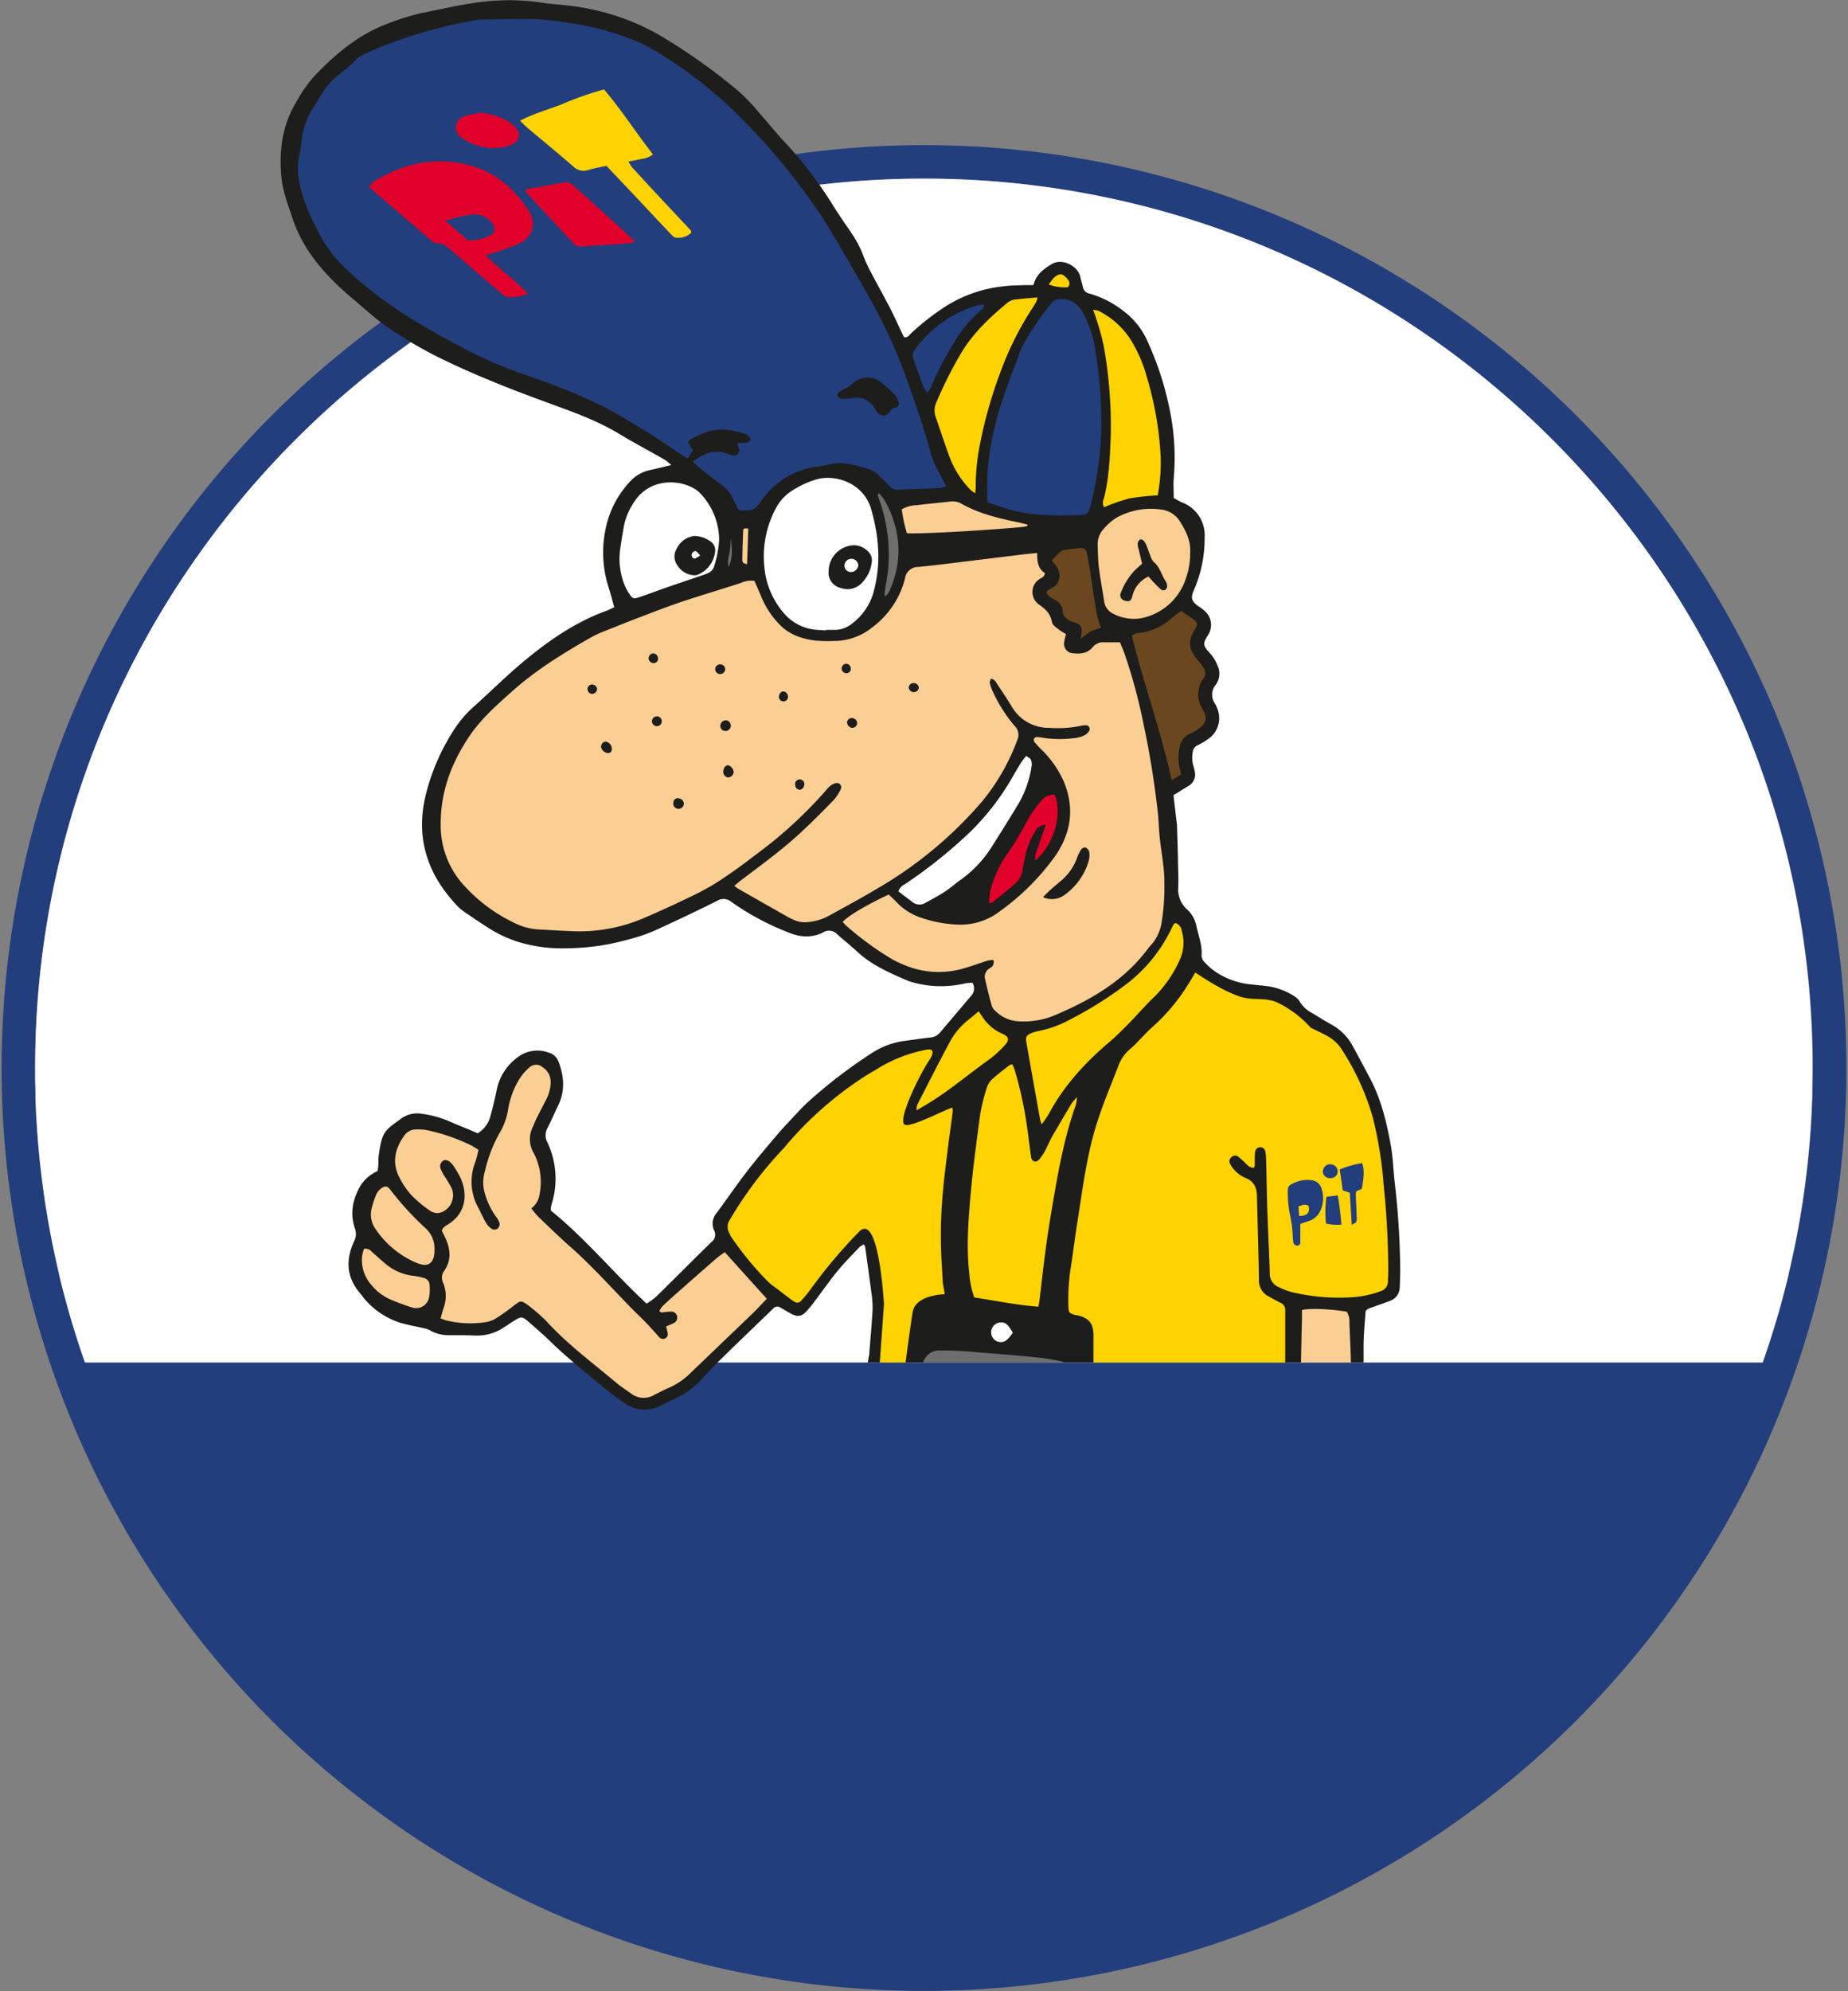 <?xml version="1.0" encoding="UTF-8"?><svg xmlns="http://www.w3.org/2000/svg" width="442" height="476"><rect width="100%" height="100%" fill="#808080" stroke="none"/><path d="M377 99.31a220.59 220.59 0 10-312 312 220.59 220.59 0 10312-312zM221 42.7c117.23 0 212.6 95.37 212.6 212.59a211.64 211.64 0 01-12 70.41H20.4a211.64 211.64 0 01-12-70.41C8.4 138.07 103.77 42.7 221 42.7z" fill="#233e7d"/><path d="M427.79 304.68a.74.74 0 010-.14c.29-1.23.57-2.46.84-3.7.07-.34.15-.69.22-1 .24-1.13.48-2.26.7-3.39.09-.46.18-.92.26-1.37.21-1.08.41-2.17.6-3.25.09-.51.17-1 .25-1.53.18-1.06.36-2.13.52-3.2 0-.19 0-.38.08-.57q.46-3.11.82-6.24c.1-.86.21-1.72.3-2.58s.15-1.53.22-2.3c.09-.92.17-1.83.25-2.75.05-.74.11-1.47.16-2.2.07-1 .13-2 .19-3 0-.69.08-1.37.11-2.05 0-1.11.09-2.23.13-3.34v-1.71c0-1.69.07-3.38.07-5.08C433.6 138.07 338.23 42.7 221 42.7S8.4 138.07 8.4 255.29c0 1.7 0 3.39.07 5.08v1.71c0 1.11.08 2.23.13 3.34 0 .68.07 1.36.11 2.05.06 1 .12 2 .19 3 .05.73.11 1.46.16 2.2.08.92.16 1.83.25 2.75.07.77.14 1.54.22 2.3s.2 1.72.3 2.58q.36 3.14.82 6.24c0 .19.05.38.08.57.16 1.07.34 2.14.52 3.21.08.5.16 1 .25 1.51.19 1.09.39 2.18.6 3.26.09.45.17.91.26 1.37.22 1.13.46 2.26.7 3.39.07.35.15.69.22 1 .27 1.24.55 2.47.84 3.7a.83.83 0 010 .15 211.59 211.59 0 006.19 21H421.6a211.78 211.78 0 006.19-21.02z" fill="#fff"/><path d="M113.58 319.26a11.37 11.37 0 006.28-1.54c1-.59 2-1.3 3-1.93 1.83-1.15 2-1.17 3.68.29s3.62 3.15 5.34 4.83c4.26 4.13 8.94 7.77 13.5 11.55 1.2 1 2.48 1.87 3.74 2.77a8.31 8.31 0 008.81.84c1.22-.56 2.38-1.23 3.61-1.76a19.43 19.43 0 006.54-4.93c1.76-1.92 3.62-3.76 5.48-5.58 3.38-3.31 6.8-6.57 10.2-9.86l1.22-1.18a1.3 1.3 0 011.73-.16c.84.51 1.68 1 2.56 1.48 1.54.77 2.44.64 3.61-.6a27.84 27.84 0 002-2.45c1.84-2.42 3.56-4.92 5.49-7.26 1.65-2 3.51-3.86 5.3-5.75a4 4 0 011-.54 4.08 4.08 0 01.28.74c.5 3.63 1 7.26 1.48 10.89a22.36 22.36 0 01.27 4c-.19 3.45-.51 6.89-.78 10.33 0 .21 0 .43-.07.63s-.15.79-.29 1.63h118.57v-3.87c0-2.81.32-5.62.48-8.36.49-.73 1.23-.81 1.87-1.06 1.32-.49 2.67-.92 4-1.45a3.48 3.48 0 002.31-3.25c.06-1.48.12-3 .11-4.44a191.8 191.8 0 00-1.3-20.47c-.35-3-.42-6.07-.95-9-1-5.56-2.31-11-5-16.09-1.32-2.49-2.66-5-4-7.45a12.8 12.8 0 00-5.24-5.37c-1.62-.87-3.15-1.88-4.73-2.81a7.3 7.3 0 01-2.76-2.56 3.78 3.78 0 00-1.12-1.23 16.19 16.19 0 00-6.87-2.58l-4-.42a18.18 18.18 0 01-9.11-3.65 16.91 16.91 0 01-1.68-1.6 2.31 2.31 0 01-.74-1.9c.13-2.43-.84-4.68-1.28-7a7.59 7.59 0 00-2.39-3.92 6.38 6.38 0 01-1.92-5.16c.1-2.25-.06-4.51-.07-6.77 0-.82-.23-8-.23-8-.28-2.37-.55-4.75-.84-7.23.59-.34 1.14-.64 1.67-1s1.32-.8 2-1.23a3.12 3.12 0 001.4-3.48 7.38 7.38 0 00-.31-1.23 7.29 7.29 0 01-.15-3.35 1.92 1.92 0 011.17-1.61 15.6 15.6 0 002.36-1.4 6 6 0 002.72-6 7.06 7.06 0 00-.93-2.55 3.66 3.66 0 01.19-4.52 4.51 4.51 0 00.4-4.61 9 9 0 00-1.87-3c-1.65-1.82-1.65-2.22-.41-4.24a4.4 4.4 0 00-.75-5.76 12.26 12.26 0 00-1.51-1.15c-1.69-1.19-1.93-2-1.08-3.89a31 31 0 002.55-12.56 8.36 8.36 0 00-5.34-8.35c-.76-.33-1.47-.77-2.05-1.08 0-1.72-.12-3.2 0-4.67a56.54 56.54 0 00-1-16.62 74.1 74.1 0 00-5.22-16.06 18.22 18.22 0 00-6-7.5 23.52 23.52 0 00-7.87-4 2 2 0 01-1.66-1.68c-.18-.83-.45-1.64-.63-2.46-.54-2.36-4.18-4.49-6.83-2.91-2 1.2-3.73 2.53-4.35 5h-2.22c-1.61.08-3.25.07-4.85.28A32.29 32.29 0 00226.54 73a59 59 0 00-8.69 6.73c-.42.41-.75 1.07-1.63.86-.16-.32-.35-.69-.53-1.07-.91-1.91-1.76-3.84-2.73-5.72-1.49-2.88-3.08-5.71-4.59-8.58a35.07 35.07 0 01-1.85-4 25.23 25.23 0 00-2.82-5.43c-1.54-2.28-3.14-4.52-4.57-6.87a97.4 97.4 0 00-11.86-15.4c-2-2.17-3.85-4.5-5.83-6.71a44.33 44.33 0 00-5-5.18A141.11 141.11 0 00157.05 8a57.06 57.06 0 00-20.62-6.61c-2.37-.31-4.77-.41-7.13-.79a50.92 50.92 0 00-9.71-.49c-6.38.21-12.54 1.81-18.75 3a58.38 58.38 0 00-8.07 2.52C85.68 8.26 80.11 13 75 18.39a34.23 34.23 0 00-4.29 6.27c-3.27 5.49-4 11.52-3.4 17.75.36 3.46 1.63 6.71 2.73 10 2.18 6.46 6.27 11.62 11.16 16.2 1.29 1.21 2.62 2.37 4 3.5 2.32 2 4.56 4 7 5.76a99.93 99.93 0 0014.62 8.49c7.33 3.5 14.87 6.48 22.48 9.29 6.41 2.37 12.92 4.51 18.82 8.08 3.62 2.19 7.37 4.16 11 6.25a11.46 11.46 0 011.42 1.2c-1.92.45-3.49.83-5.07 1.19a9 9 0 00-4.86 2.83 23.09 23.09 0 00-5.7 10.95 27.31 27.31 0 00.57 14c.53 1.59.93 3.22 1.43 5-.66.31-1.2.61-1.78.82-7.48 2.71-13.91 7.16-19.94 12.19-4.17 3.48-8 7.3-12.07 10.94a27.17 27.17 0 00-4.85 5.84 51 51 0 00-6.4 14.91c-2.58 10.39.32 19.2 7.58 26.78a10.52 10.52 0 001.62 1.36c1.93 1.31 3.85 2.62 5.81 3.87a30.05 30.05 0 006.88 3.24 35.49 35.49 0 0011.48 1.59 59.09 59.09 0 008.41-.65 64.4 64.4 0 007.84-1.79 36.37 36.37 0 005.55-2c4.87-2.23 9.72-4.52 14.51-6.92a2.88 2.88 0 013.45.33 63.74 63.74 0 0013.4 7.18c2.9 1.22 5.72 1.46 8.56 0a2.65 2.65 0 013.28.5c1.58 1.41 3.25 2.72 4.8 4.16 3.53 3.29 7.89 5.13 12.21 7a7.07 7.07 0 001 .31 25.17 25.17 0 0012.55.28 10.78 10.78 0 011.78-.15 2.55 2.55 0 01-.31 3.11c-2.46 2.92-4.93 5.81-7.39 8.73a3.38 3.38 0 01-2.28 1.22c-2.17.23-4.33.58-6.5.86a19.12 19.12 0 00-8 3.15 118.24 118.24 0 00-14.6 11.2c-1.41 1.27-2.7 2.68-4 4.07s-2.52 2.68-3.7 4.08c-2.41 2.85-4.85 5.69-7.13 8.65-2.49 3.24-4.81 6.62-7.23 9.91a3.85 3.85 0 00-.67 4.15 2.18 2.18 0 01-.58 2.81c-4.45 4.33-8.82 8.74-13.25 13.09a20.71 20.71 0 01-2.28 1.66c-7.93-7.35-14.7-15.64-22.85-22.19a3.23 3.23 0 01-.06-.69c.06-.35.13-.7.22-1a20.26 20.26 0 00-1.09-14.75 3.63 3.63 0 01.11-3.43c.91-1.83 1.75-3.7 2.62-5.55 1.59-3.43 1.28-6.86-.05-10.27a3.39 3.39 0 00-2.24-2.09 7.75 7.75 0 00-7.26.9 12.79 12.79 0 00-5.29 8.12c-.41 2-.88 4-1.44 6a6.76 6.76 0 01-3.07 4.23c-2.29-1-4.58-1.88-6.83-2.87a25 25 0 00-6.51-1.79 6.53 6.53 0 00-5 1.17c-3.9 2.87-4.53 2.93-5.33 8.76-.1.69-.06 1.41-.1 2.11 0 .55-.1 1.1-.15 1.62a9.55 9.55 0 00-4.06 3.43c-1.92 3.26-2.64 6.68-1.39 10.34a3.73 3.73 0 01-.18 3c-2 4.29-1.93 8.46 1.25 12.27.54.65 1 1.34 1.62 2a18.56 18.56 0 008.07 5.23c2 .61 4.12.94 6.17 1.43a4.54 4.54 0 011.16.49 9 9 0 004.26 1.08c2.11 0 4.23-.02 6.34.08z" fill="#1d1d1b"/><path d="M176.78 122.06c3.26.21 3.78 0 5.38-2.36a19 19 0 0110.84-7.61c1.76-.48 3.62-.6 5.39-1 3.34-.84 6.42.3 9.51 1.18a7.54 7.54 0 012.42 1.66 31.69 31.69 0 012.4 2.38 2.44 2.44 0 002.06.85c3.31-.15 6.62-.25 9.93-.4a8.65 8.65 0 001.51-.39c-.58-1.18-1-2.23-1.59-3.17a21 21 0 01-2.32-5.65c-.72-2.65-1.53-5.28-2.39-7.89q-1.66-5-3.49-10c-.88-2.38-1.79-4.75-2.82-7.07-3.61-8.06-8.13-15.64-12.58-23.25-2.1-3.59-4.21-7.2-6.64-10.56a154.75 154.75 0 00-18.33-21.6 103.44 103.44 0 00-20.87-15.79 32.55 32.55 0 00-4.4-2 66.28 66.28 0 00-14.89-3.93 72.7 72.7 0 00-7.77-.87c-4.44-.11-8.88 0-13.33.12a9.22 9.22 0 00-1.47.18 115.73 115.73 0 00-23.9 7c-1 .4-1.92.9-2.86 1.38a4.47 4.47 0 00-1.41.92c-1.57 1.85-3.62 3.13-5.39 4.73a16 16 0 00-2.31 2.74c-.89 1.27-1.66 2.62-2.48 3.94a18.82 18.82 0 00-2.84 8.12 23.66 23.66 0 01-.48 3.13c-1 4.57.25 8.8 1.85 13 .71 1.84 1.67 3.58 2.52 5.37a32 32 0 007.36 9.71c8.5 7.94 18.45 13.65 28.67 19A102.87 102.87 0 00126.89 90c3.07 1 6.1 2.21 9.11 3.41 2.22.89 4.39 1.91 6.57 2.9a29.91 29.91 0 012.84 1.4 203.31 203.31 0 0117.6 11 14.7 14.7 0 001.51.82l1.26-2c-.25-.3-.4-.45-.52-.62-.89-1.22-.83-1.6.48-2.24a31.54 31.54 0 013.09-1.37c3-1.12 6-.66 8.91.24a2.25 2.25 0 011.81 1.56c-.84 1.12-2.12.56-3.23.87a9.6 9.6 0 01.42 1.2 1.24 1.24 0 01-1.54 1.62 10.29 10.29 0 01-1.61-.49c-3-.94-5.43.24-7.94 2 .82.72 1.47 1.35 2.18 1.91 1.6 1.27 3.22 2.53 4.86 3.75a7.67 7.67 0 012.53 3.06c.46 1 1 2 1.56 3z" fill="#1d1d1b"/><path d="M254.93 151.66c-.14.64-.3 1.17-.38 1.72a2.25 2.25 0 002.15 2.78c1.76.21 3.46 0 4.64-1.45a3.29 3.29 0 013-1.16h3.54c.31.77.67 1.6 1 2.45a131.73 131.73 0 014.72 17.55c1.45 6.77 2.52 13.59 3.3 20.46.23 2 .26 3.94.45 5.91.37 3.78 1.2 7.52 1.14 11.35a51.94 51.94 0 01-.63 9.07 10.59 10.59 0 01-2.78 5.82 4.72 4.72 0 00-.41.48c-5.73 7.78-13.75 12.39-22.41 16.07a19.23 19.23 0 01-8.49 1.44 8.44 8.44 0 01-5.68-2.47 2.85 2.85 0 01-.86-1.17c-.58-2.1-1.12-4.22-1.59-6.34a2.33 2.33 0 011.12-2.73 1.59 1.59 0 00.84-1.94 5.81 5.81 0 00-1.31.12c-2.21.68-4.39 1.53-6.63 2.1a21.16 21.16 0 01-13.28-1 24.13 24.13 0 01-3.24-1.56 73.82 73.82 0 01-10.74-7.87 10.54 10.54 0 01-.84-.92c1.23-1.4 5.49-3.94 11-6.54.54.52 1.17 1.06 1.73 1.67a14.22 14.22 0 006.38 4 30.38 30.38 0 008.93 1.54 15.38 15.38 0 009.46-3.14 57.25 57.25 0 0013.41-13.4c3.81-5.62 4.58-11.57 1.88-17.86a24.51 24.51 0 00-5.36-7.55 19.4 19.4 0 01-1.56-1.71.71.71 0 01.59-1.18 6.75 6.75 0 011.26.14 26.48 26.48 0 007.8.08 7.16 7.16 0 002.23-.6 3.07 3.07 0 001.21-1.11.9.9 0 00-.81-1.34 5.22 5.22 0 00-1.25.15 27.58 27.58 0 01-7.58.47 10.19 10.19 0 01-8.93-5.15c-1.09-1.81-2.28-3.56-3.45-5.33-.34-.51-.61-1.14-1.52-1.26-.09.35-.33.75-.24 1.06a11.66 11.66 0 00.89 2.37 35.14 35.14 0 005 7.8 3 3 0 01.68 3.44 50.65 50.65 0 01-8.5 14.77 97.47 97.47 0 01-25.14 20.81c-3.58 2.13-7.24 4.12-10.89 6.12a13.09 13.09 0 01-6 1.84 6.2 6.2 0 01-2.88-.55c-.38-.18-.78-.33-1.15-.53q-6.07-3.44-12.13-6.9a11.33 11.33 0 01-1-.73c.62-.5 1.14-.95 1.69-1.37 4.83-3.67 9.76-7.22 14.21-11.36 2.69-2.49 5.28-5.09 7.83-7.72a10.57 10.57 0 001.72-2.63 1 1 0 00-1.07-1.47 3.48 3.48 0 00-1.33.6 5.12 5.12 0 00-1 1 103.42 103.42 0 01-16.49 15.2c-2.41 1.85-4.84 3.67-7.35 5.37a56.83 56.83 0 01-6.51 3.93c-4.36 2.16-8.78 4.22-13.25 6.13a39.09 39.09 0 01-16.92 3.18c-2.81-.1-5.63-.29-8.45-.43a14.83 14.83 0 01-5.86-1.65 38.54 38.54 0 01-12.37-9.44 21.13 21.13 0 01-5.06-14.23c0-7.79 2.63-14.63 6.94-21 2.89-4.24 6.75-7.57 10.53-10.94 5.67-5 12.14-8.95 18.71-12.68a27.6 27.6 0 013.47-1.55c2.68-1.08 5.37-2.15 8.07-3.18 3.23-1.23 6.44-2.49 9.72-3.59 4.74-1.59 9.53-3 14.3-4.55a6 6 0 013.29-.52c.54 1.25 1.15 2.58 1.7 3.94a20.79 20.79 0 004.15 6.33c2.33 2.53 5.37 3.56 8.63 4a32.84 32.84 0 004.44.11 14.64 14.64 0 009.37-3.34 20.9 20.9 0 007.72-11.59 3.17 3.17 0 013.27-2.78c5.26-.53 10.51-1.23 15.76-1.86l8.82-1.08c1.18-.14 2.37-.25 3.76-.39 0 2 .19 3.75 1.85 4.8-.07.93-.78 1.13-1.28 1.44a3.64 3.64 0 00-.45 5.82 1.06 1.06 0 00.15.15c1.6 1.07 2.93 2.25 3.29 4.35.12.68 1 1.25 1.69 1.79a11.51 11.51 0 001.62 1zm-5.41 62.83a5.1 5.1 0 005.19-.63 15.26 15.26 0 005.67-8 5.31 5.31 0 00.13-2.28 1.57 1.57 0 00-.95-1 1.24 1.24 0 00-1 .51 11.16 11.16 0 00-1 2.09 12.66 12.66 0 01-3.37 5c-.9.8-1.84 1.55-2.74 2.34-.56.5-1.09 1.05-1.89 1.83zm-75.36-31.57c-.53 0-1.07.55-1.16 1.29a1.43 1.43 0 001 1.63 1.42 1.42 0 001.48-1.2 1.91 1.91 0 00-1.32-1.72zm.64-9.43a1.29 1.29 0 00-1.13-1.3 1.34 1.34 0 00-1.38 1.28 1.22 1.22 0 001.12 1.28 1.31 1.31 0 001.39-1.26zM145.56 180c.49 0 .81-.43.77-1a1.77 1.77 0 00-1.5-1.73 1.27 1.27 0 00-1.07 1.32 1.86 1.86 0 001.8 1.44zm27.9-20a1.21 1.21 0 00-1.21-1.19 1.16 1.16 0 10-.05 2.32 1.21 1.21 0 001.26-1.13zm-11.27 30.8a1.1 1.1 0 00-1.15 1 1.28 1.28 0 102.53.3 1.36 1.36 0 00-1.38-1.26zm41.57-19.17a1.19 1.19 0 00-1.16 1 1.38 1.38 0 001.27 1.37 1.22 1.22 0 001.15-1.21 1.29 1.29 0 00-1.26-1.14zm16-7.22a1.21 1.21 0 00-1.27-1.12 1.15 1.15 0 00-1.14 1 1.21 1.21 0 002.41.11zm-62.39-7.09a1.18 1.18 0 00-1.23-1.13 1.2 1.2 0 00-1 1.32 1.23 1.23 0 001.35 1 1.09 1.09 0 00.92-1.19zm28.93 9.22a1.11 1.11 0 001 1.13 1.1 1.1 0 001.16-1.21 1.21 1.21 0 00-1-1.16c-.58-.09-1.14.53-1.14 1.24zm-43.5-1.76a1.16 1.16 0 00-1-1.13 1.1 1.1 0 00-1.28 1.06 1.19 1.19 0 001 1.16 1.21 1.21 0 001.28-1.09zm15.47 7.57a1.14 1.14 0 00-1.23-1.11 1.17 1.17 0 10.14 2.34 1.13 1.13 0 001.09-1.23zm34.12 15.09a1.11 1.11 0 10-2.2.19 1.17 1.17 0 001.18 1.17 1.37 1.37 0 001-1.36zm10.1-26.52a1 1 0 001-1.08 1.15 1.15 0 00-1.19-1.18 1.19 1.19 0 00-1 1.12 1.13 1.13 0 001.21 1.14zM105.42 315c.24-.83.39-1.51.62-2.15a8.38 8.38 0 00-.05-6.21 2.69 2.69 0 01.21-2.78c2-2.86 1.46-5.72 0-8.58-.19-.37-.37-.75-.54-1.09.31-.89 1.07-1.21 1.69-1.62 4.54-3 4.3-7.66 2.8-11a25.84 25.84 0 00-1.72-2.91 3.8 3.8 0 00-.54-.66c-.67-.65-1.35-.84-1.88-.54a1.61 1.61 0 00-.6 2 13.84 13.84 0 001 1.86 27.84 27.84 0 011.62 2.72 4.4 4.4 0 01-1.88 5.49 3 3 0 01-3.4-.18 30.56 30.56 0 01-4.36-3.65 19.38 19.38 0 01-2.84-4.18c-1.9-3.59-1.07-7 1.18-10.11a3.32 3.32 0 012.69-1.41 11.83 11.83 0 012.73.17 45.31 45.31 0 0110.57 3.65c.56.28 1.07.65 1.73 1.06-.28 1.08-.47 2.11-.83 3.08a12.78 12.78 0 00.82 10.83c.62 1.2 1.16 2.43 1.84 3.58a4.44 4.44 0 001.43 1.46 1.41 1.41 0 001.33-.14 1.49 1.49 0 00.44-1.28 4.9 4.9 0 00-.9-1.64 17.73 17.73 0 01-2.83-6.33 9.16 9.16 0 01.21-4.39 34.4 34.4 0 013.55-9.25 15.41 15.41 0 002-5.52 20.32 20.32 0 012.81-7.49 12.38 12.38 0 012.35-2.67 2.37 2.37 0 013.12 0 4.17 4.17 0 011.92 3.57 9.21 9.21 0 01-1.13 4.26c-.73 1.45-1.5 2.87-2.22 4.33-.34.69-.61 1.42-.93 2.13a6.51 6.51 0 00.25 6.27 15 15 0 011.32 10.06 4.84 4.84 0 01-1.92 3.11 21.43 21.43 0 001.66 2c2.49 2.39 5 4.82 7.56 7.1 5.1 4.48 9.62 9.53 14.34 14.38 1.38 1.42 2.82 2.78 4.2 4.19.93 1 1.81 2 2.71 3a1.22 1.22 0 001.49.45 1.15 1.15 0 00.63-1.42c-.1-.47-.23-.93-.36-1.46.68-.3 1.27-.51 1.81-.8a1.44 1.44 0 00-.82-2.74c-.7 0-1.4.14-2.09.18-.12 0-.23-.13-.51-.3a5.48 5.48 0 01.71-1.14c1.33-1.26 2.7-2.49 4.07-3.7q4.36-3.85 8.75-7.68c.63-.55 1.33-1 2.11-1.59l10.06 11.15c-1.18 1.22-2.26 2.42-3.42 3.53-5 4.81-10 9.58-15 14.38a16.81 16.81 0 01-5.06 3.4c-1.17.5-2.3 1.09-3.43 1.66a4.9 4.9 0 01-5.57-.34c-1.07-.79-2.23-1.48-3.26-2.34-5.83-4.9-12-9.44-17.13-15.1a42.63 42.63 0 00-4-3.47 8 8 0 00-.68-.51c-1.24-.78-1.44-.72-2.6.17-1.45 1.12-2.92 2.22-4.47 3.2a6.49 6.49 0 01-2.54 1 24.39 24.39 0 01-9.66-.44 11.57 11.57 0 01-1.27-.5z" fill="#fbce94"/><path d="M236.18 120.07a58.21 58.21 0 011.6-17.3c.33-1.36.58-2.76 1-4.1.63-2.08 1.33-4.15 2.07-6.2.95-2.65 2-5.28 2.94-7.91a10.25 10.25 0 01.61-1.56 72 72 0 017.06-10.51 2.69 2.69 0 012.38-1 5.61 5.61 0 015 3 26.74 26.74 0 013.22 9.77 102.34 102.34 0 011.31 19.15 80.49 80.49 0 01-2.57 17.53c-.52 1.92-.76 2.15-2.76 2.2-5.57.12-11.14.24-16.57-1.35-1.74-.51-3.46-1.12-5.28-1.71z" fill="#233e7d"/><path d="M276.93 118.42a58.06 58.06 0 00-6.8.72 49.13 49.13 0 00-6.08 2.11 2.42 2.42 0 010-2.15c1.24-5 1.43-10 1.62-15.09A108.75 108.75 0 00264 82.77a57.45 57.45 0 00-1.85-6.7c-.17-.6-.4-1.17-.7-2a5.5 5.5 0 011.31.24 19.56 19.56 0 018.28 7.91 33.7 33.7 0 013.28 8 79.66 79.66 0 013.28 18.89 42.33 42.33 0 01-.71 9.32zM248.13 71.09a5.62 5.62 0 01-.23.93 13.68 13.68 0 01-.74 1.28 74.68 74.68 0 00-7.93 15.8 106.7 106.7 0 00-4.71 16.41 53.87 53.87 0 00-1.16 10.9c0 .41-.05.82-.1 1.5a7.94 7.94 0 01-1.1-.77 22.71 22.71 0 01-5-7.78c-1.2-3.24-2.26-6.52-3.39-9.78a4.57 4.57 0 01.23-3.48 97.78 97.78 0 016-11.89c2.83-4.65 6.71-8.31 10.84-11.74a3.69 3.69 0 011.68-.83c1.8-.25 3.62-.36 5.68-.55z" fill="#ffd300"/><path d="M284.66 132.05a17.79 17.79 0 01-1 6.17 14.17 14.17 0 01-10.66 9.56 10.7 10.7 0 01-6.77-1.08 3.89 3.89 0 01-2.17-3.18c-.41-2.64-.91-5.28-1.24-7.93-.21-1.74-.22-3.51-.28-5.27a5.31 5.31 0 011.43-3.88 13.4 13.4 0 013.16-2.74 17.12 17.12 0 0110.64-1.89 6.12 6.12 0 014.47 2.88c1.45 2.29 2.6 4.69 2.42 7.36zm-11.56 2.74c-.56.51-1 .93-1.49 1.36a15.42 15.42 0 00-3.49 5.46 1.35 1.35 0 001 2c1 .31 1.44 0 1.72-1.15a6.85 6.85 0 013.85-4.64c.54.6 1 1.16 1.57 1.71a12.82 12.82 0 001.5 1.45 1 1 0 001 0 1.11 1.11 0 00.38-.88 2.28 2.28 0 00-.36-1.19c-1-1.47-1.35-3.39-2.86-4.6a3.69 3.69 0 01-.78-1.47c-.3-.71-.53-1.45-.82-2.16a5.17 5.17 0 00-.56-1.13c-.28-.42-.71-.82-1.21-.49a1.51 1.51 0 00-.45 1.06 4.17 4.17 0 00.26 1.22c.25 1.1.51 2.19.81 3.46z" fill="#fbce94"/><path d="M282.5 146.07c1.13.74 2 1.28 2.88 1.92 1.1.83 1.15 1.27.43 2.47-.07.12-.16.23-.23.35-1.38 2.38-1.25 4.22.46 6.44.56.72 1.17 1.41 1.67 2.17a2.33 2.33 0 01.05 2.92 5.36 5.36 0 00-1.13 3.13 5.67 5.67 0 00.79 3.64 6.35 6.35 0 01.56 1.14 2.55 2.55 0 01-.65 3.42 9 9 0 01-2.46 1.59 4.45 4.45 0 00-2.78 3.68 10.73 10.73 0 00.2 5.22 7.55 7.55 0 01.19 1l-2.25 1.32c-2.6-11.86-6.68-23-9.52-34.52a3.17 3.17 0 012.08-.69 14 14 0 007.82-3.85 11.78 11.78 0 011.89-1.32z" fill="#6a471f"/><path d="M245.46 180.73c.46.33.94.5 1.07.81a2.89 2.89 0 01.21 1.61 25.56 25.56 0 01-3 8.75q-3.24 5.34-6.58 10.6a28.16 28.16 0 01-7.54 7.92c-1.2.86-2.31 1.86-3.55 2.67-1.53 1-3.14 1.86-4.74 2.75a2.73 2.73 0 01-3.17-.26l-3.28-2.5a2.78 2.78 0 011.47-1.66 114.76 114.76 0 0013-10.07 60 60 0 0012.51-15.06c.77-1.34 1.55-2.69 2.37-4a18 18 0 011.19-1.56z" fill="#fff"/><path d="M103.92 298.56v.57c-.08 2.68-1.39 4.06-4.42 2.7a22.26 22.26 0 01-9.76-8.15 6 6 0 01-.79-5.05 23.45 23.45 0 011-3 4 4 0 011.13-1.48c1-.78 1.62-.65 2.3.3a74.19 74.19 0 008.23 9 6.5 6.5 0 012.31 5.07z" fill="#fbce94"/><path d="M250.3 141.43a8.88 8.88 0 011.45-1c1.71-.77 2.19-3.24 1-4.93-.4-.55-.84-1.08-1.19-1.52.7-.73 1.28-1.39 1.92-2a1.71 1.71 0 01.88-.46c1.32-.21 2.65-.4 4-.51a1.3 1.3 0 011.55 1.12 29.43 29.43 0 01.6 3.11c.62 3.89 1.18 7.79 1.84 11.67a23.3 23.3 0 001 3.17 16.9 16.9 0 00-2.53.9 18.72 18.72 0 00-2.3 1.7c.06-.6.14-1.1.17-1.61a1.74 1.74 0 00-1.3-2.12c-.32-.14-.67-.22-1-.35-1.23-.49-2.2-1.14-2.24-2.7a3.16 3.16 0 00-2-2.57c-.72-.41-1.54-.74-1.86-1.86z" fill="#6a471f"/><path d="M245.71 125.71a6 6 0 01-.93.24c-9 .87-26.16 1.8-27.87 1.5a35.28 35.28 0 01-1.23-5.69 7.53 7.53 0 013.69-1c2.58-.34 5.18-.57 7.77-.85a4.23 4.23 0 012.66.41c4.28 2.46 9 3.57 13.77 4.55.73.15 1.44.35 2.16.52v.36z" fill="#fbce94"/><path d="M252.31 190c1.84 4.77-.28 11.92-4.7 15.75-.25-1.64.64-2.88 1-4.22s1-2.74 1.52-4.32a2.64 2.64 0 00-2.51 1.51 18.63 18.63 0 00-2.38 5.84l-.75 3.72a5.19 5.19 0 01-1.62 2.91c-1.81 1.56-3.69 3.05-5.55 4.55-.14.12-.39.11-.7.18a10.68 10.68 0 01.64-4.35 26.49 26.49 0 013.84-7.73 68 68 0 004.55-7.61 28.47 28.47 0 013.27-4.65 3.73 3.73 0 013.4-1.58z" fill="#e10029"/><path d="M235.36 72.73c.07.92-.54 1.26-1 1.66a30.8 30.8 0 00-6.69 8.38 59.37 59.37 0 00-4.89 9.6 8.86 8.86 0 01-1 1.54 11.42 11.42 0 01-1-1.62c-.79-2.11-1.51-4.24-2.28-6.35a2.48 2.48 0 01.45-2.56A28.23 28.23 0 01233.73 73a9.42 9.42 0 011.63-.22z" fill="#233e7d"/><path d="M87.06 298.54a1.87 1.87 0 011.87.71c1 .83 1.89 1.7 2.87 2.51A12.54 12.54 0 0099 305a13.13 13.13 0 012.27.48 1.81 1.81 0 011.49 1.81 11 11 0 01-.15 2.93 3.15 3.15 0 01-4.09 2.32 52 52 0 01-5.35-2 12.23 12.23 0 01-4.45-3.5 8.88 8.88 0 01-2.09-6.88 11 11 0 01.43-1.65z" fill="#fbce94"/><path d="M210.25 117.94a11.42 11.42 0 011.29 1.58c3.91 7 4.5 14.27 1.23 21.71a3.25 3.25 0 01-1.15 1.35 7.81 7.81 0 010-1.28c.23-1.53.56-3.05.75-4.59a39.16 39.16 0 00-2.08-17.27c-.14-.4-.26-.8-.38-1.19l.33-.31z" fill="#6f6e6e"/><path d="M250.89 68c1.06-1.85 2.39-2.77 3.3-2.3a4.66 4.66 0 011.35 1.3 1.26 1.26 0 01-.15 1.67 10.91 10.91 0 01-4.5-.64z" fill="#ffd300"/><path d="M178.68 134.9c-.57-.22-.83-.23-.91-.36a1.48 1.48 0 01-.23-.78c.05-2.24.11-4.48.21-6.72 0-.76.13-.79 1.22-.67-.09 2.77-.18 5.52-.29 8.53z" fill="#fbce94"/><path d="M174.86 128.7c.07 1.94.63 4.2-.6 6.81-.41-1.62.15-2.67.29-3.76s.22-2.21.31-3.05z" fill="#6f6e6e"/><path d="M176.78 122.06c-.54-1-1.1-2-1.56-3a7.67 7.67 0 00-2.53-3.06c-1.64-1.22-3.26-2.48-4.86-3.75-.71-.56-1.36-1.19-2.18-1.91 2.51-1.8 4.94-3 7.94-2a10.29 10.29 0 001.61.49 1.24 1.24 0 001.54-1.62 9.6 9.6 0 00-.42-1.2c1.11-.31 2.39.25 3.23-.87a2.25 2.25 0 00-1.81-1.56c-2.94-.9-5.92-1.36-8.91-.24a31.54 31.54 0 00-3.09 1.37c-1.31.64-1.37 1-.48 2.24.12.17.27.32.52.62l-1.26 2a14.7 14.7 0 01-1.51-.82 203.31 203.31 0 00-17.6-11 29.91 29.91 0 00-2.84-1.4c-2.18-1-4.35-2-6.57-2.9-3-1.2-6-2.39-9.11-3.41a102.87 102.87 0 01-14.83-6.18c-10.22-5.31-20.17-11-28.67-19A32 32 0 0176 55.18c-.85-1.79-1.81-3.53-2.52-5.37-1.6-4.17-2.89-8.4-1.85-13a23.66 23.66 0 00.48-3.13A18.82 18.82 0 0175 25.59c.82-1.32 1.59-2.67 2.48-3.94a16 16 0 012.31-2.74c1.77-1.6 3.82-2.88 5.39-4.73a4.47 4.47 0 011.41-.92c.94-.48 1.88-1 2.86-1.38a115.73 115.73 0 0123.9-7 9.22 9.22 0 011.47-.18c4.45-.07 8.89-.23 13.33-.12a72.7 72.7 0 017.77.87 66.28 66.28 0 0114.92 3.85 32.55 32.55 0 014.4 2 103.44 103.44 0 0120.87 15.79 154.75 154.75 0 0118.33 21.6c2.43 3.36 4.54 7 6.64 10.56 4.45 7.61 9 15.19 12.58 23.25 1 2.32 1.94 4.69 2.82 7.07q1.81 5 3.49 10c.86 2.61 1.67 5.24 2.39 7.89a21 21 0 002.32 5.65c.59.94 1 2 1.59 3.17a8.65 8.65 0 01-1.51.39c-3.31.15-6.62.25-9.93.4a2.44 2.44 0 01-2.06-.85 31.69 31.69 0 00-2.4-2.38 7.54 7.54 0 00-2.42-1.66c-3.09-.88-6.17-2-9.51-1.18-1.77.45-3.63.57-5.39 1a19 19 0 00-10.87 7.61c-1.6 2.32-2.12 2.57-5.38 2.36zm23.43-27.72a1.54 1.54 0 001.71 1q1 0 1.89-.18a5 5 0 015.4 2.45 4.85 4.85 0 00.88 1.17 1.66 1.66 0 002.68-.31 1.58 1.58 0 011.36-1 1.06 1.06 0 00.77-1.49 4.37 4.37 0 00-.92-1.63 29.82 29.82 0 00-3.77-3.35 5.31 5.31 0 00-6.54.9A7.46 7.46 0 01202 93c-.66.37-1.48.51-1.75 1.37z" fill="#233e7d"/><path d="M166.22 128.12a5.27 5.27 0 00-4.38 3.08 3.51 3.51 0 00.22 4 4.9 4.9 0 004.26 2.32 2.11 2.11 0 00.8-.24 6.68 6.68 0 003.88-5.18 2.54 2.54 0 00-1-2.63 7 7 0 00-3.84-1.35zm5.78.88a25.37 25.37 0 01-1.26 6.56 2.45 2.45 0 01-1 1.23 11.22 11.22 0 01-2.15.86c-2.52.87-5.06 1.71-7.59 2.59s-4.77 1.73-7.17 2.54c-1.28.42-1.57.33-2.3-.8a12.82 12.82 0 01-1.48-3 17.26 17.26 0 01-.72-7.72c.31-2 .6-4 1-6a15.79 15.79 0 012.42-5.37c3.52-5.43 10.42-5.47 14.44-3a5.68 5.68 0 011.16.91A16.16 16.16 0 01172 129zm-4.5 3.8c-.44-.45-.66-.81-1-1s-1 .24-1.08.71.3 1.1.77 1a5 5 0 001.29-.75zM197.55 150.7c-1.05-.08-2.12-.08-3.16-.25a11.4 11.4 0 01-7.14-4.15 19.38 19.38 0 01-4.43-10.78 24.33 24.33 0 012.69-13.9 11.13 11.13 0 014.29-4.55 22.82 22.82 0 015.56-2.5c4.81-1.29 11.22 1.14 12.95 7 1.95 6.62 2.46 13.25.62 20a14.14 14.14 0 01-5.17 7.52 6.62 6.62 0 01-4.09 1.49h-2.12v.1zm.64-14.22a3.73 3.73 0 002.92 4.08 4.71 4.71 0 005.19-1.39 8.35 8.35 0 002.19-4.71 2.94 2.94 0 00-.25-1.82 4.74 4.74 0 00-4.05-2.3 6.26 6.26 0 00-6 6.14zm7.09-1.41a1.66 1.66 0 00-3.31.23 1.55 1.55 0 001.73 1.43 1.74 1.74 0 001.58-1.66z" fill="#fff"/><path d="M145 39.65c-1.46.31-2.91.56-4.32 1a3.5 3.5 0 01-3.62-.9c-3.5-3.06-7.12-6-10.68-9-.64-.53-1.21-1.13-2-1.89 3.34-1.75 6.74-2.65 10-3.94a77.71 77.71 0 0110.08-3.54c4.22 4.94 7.7 10.39 11.71 15.52a5.23 5.23 0 01-2.77 1.1c-.94.24-1.92.39-3.06.61a7.57 7.57 0 00.76 1.3q3.42 3.75 6.88 7.45c2.4 2.57 4.82 5.13 7.22 7.7.09.09.09.26.17.53a4.42 4.42 0 01-3.74 1.21c-.5 0-1-.68-1.46-1.13-2.43-2.54-4.82-5.12-7.23-7.68-2.6-2.76-5.21-5.51-7.89-8.34z" fill="#ffd300"/><path d="M116.2 61c3.15 3.38 6.9 5.82 10.06 9.2a10.06 10.06 0 01-4.84.82 3 3 0 01-1.43-.83c-4.14-3.52-8.25-7.06-12.37-10.6-.86-.73-1.66-1.53-2.94-1.43-.86.07-1.41-.55-2-1.06L90.81 46.91c-.84-.73-1.67-1.48-2.54-2.25a5 5 0 012.12-1.84c7.1-4.11 14.66-5.42 22.59-3.1 5.7 1.67 10 5.44 13.26 10.32a7.3 7.3 0 011 2.1c.7 2.59-.51 4.94-3.21 6.15-1.47.66-3 1.17-4.54 1.71-1 .35-2 .63-3.26 1zm-9.78-8.3c2 1.69 3.46 3 5 4.35a1.58 1.58 0 00.92.42 11 11 0 004.87-1.17 1.78 1.78 0 00.56-2.85 5.14 5.14 0 00-5-2.15c-2 .26-3.94.84-6.39 1.4zm19.22-7.44c.2.53.23.76.36.89 3.78 4.08 7.58 8.15 11.36 12.23a1.86 1.86 0 001.71.53c3.3-.23 6.61-.41 9.9-.64.89-.06 1.77-.22 2.87-.36a6.71 6.71 0 00-.67-.85q-4.2-3.86-8.43-7.68c-1.82-1.66-3.67-3.29-5.5-4.93a2.54 2.54 0 00-2.24-.85c-3 .56-6.08 1.1-9.34 1.68zM114.79 27c-1.09.21-2.21.35-3.28.65a3 3 0 00-2.46 2.59 3.09 3.09 0 001.74 2.92 13 13 0 009.65 2 7.12 7.12 0 002.36-.82 2.27 2.27 0 00.69-3.6 8.41 8.41 0 00-2.22-1.89 14.76 14.76 0 00-6.48-1.85z" fill="#e10029"/><path d="M281.13 220.66c-.13.08-.29.13-.36.24a8.19 8.19 0 00-.5.92 36.76 36.76 0 01-11.61 14 92.35 92.35 0 01-12.74 7.91 26.38 26.38 0 01-7.52 2.73 8.34 8.34 0 00-1.62.47c-1.27.51-1.52.93-1.29 2.26q1.59 9 3.22 18.09c.06.38.2.75.41 1.52a29.65 29.65 0 001.74-2.53c3.61-6.76 8.69-12.27 14.49-17.19 1.55-1.32 3-2.76 4.44-4.22 2.17-2.21 4.19-4.58 6.44-6.71a29.57 29.57 0 005.92-8.66 9.82 9.82 0 00.49-7 2.19 2.19 0 00-1.51-1.84zM234.07 241.75c-.85.71-1.53 1.32-2.25 1.88a17 17 0 00-4.54 5.25c-2.69 5-5.28 10.13-7.89 15.21a4.87 4.87 0 00-.17 1.33l1.88-1.1c5.58-3.23 10.42-7.48 15.66-11.18a24.73 24.73 0 003.57-3.3c1.17-1.21 1-2-.53-2.7a10.53 10.53 0 01-4.3-3.33c-.46-.62-.88-1.27-1.43-2.06z" fill="#ffd300"/><path d="M242.14 254.42c-.3.08-.54.07-.68.19-1.44 1.14-2.92 2.23-4.25 3.48a4.78 4.78 0 00-1.25 2.14 44.32 44.32 0 00-1.55 6.36c-.86 6.42-1.73 12.85-2.29 19.3-.52 6.1-1 12.23-.3 18.36a22.28 22.28 0 001.2 5.9c5 .77 10.06 1.82 15.34 2.21.13-.77.27-1.37.33-2 .72-6.3 1.43-12.59 2.47-18.85 1.55-9.25 3-18.5 6.15-27.38a12.33 12.33 0 00.28-1.84 13.58 13.58 0 00-1.25 1.44c-1.53 2.53-3 5.07-4.51 7.64-.73 1.28-1.31 2.65-2 3.95a10.38 10.38 0 01-1.33 1.89c-.72.8-1.59.53-1.87-.51a4.34 4.34 0 01-.09-.63c-.29-2.16-.57-4.33-.86-6.49a93.3 93.3 0 00-3-13.83c-.14-.45-.36-.88-.55-1.34z" fill="#ffd300"/><path d="M242.24 318.58c-1 1.35-1.83 2.75-3.77 2.07a2.36 2.36 0 01.35-4.45c1.91-.44 2.56 1 3.42 2.38z" fill="#fff"/><path d="M311.17 325.7h11.93c-.06-3.19-.23-6.39-.36-9.58a4.06 4.06 0 00-.63-2.56c-3.92-.67-8.87-.87-10.71-.4v2.23c-.08 2.61-.15 6.31-.23 10.31z" fill="#fbce94"/><path d="M256.78 314.24c.33.11.69.13 1 .21 2.63.62 3.69 1.87 3.76 4.59v6.66h45.86v-12.52a1.83 1.83 0 00-1.21-1.79c-.95-.46-1.87-1-2.79-1.5a4.22 4.22 0 01-2.29-4c-.1-6.63-.32-13.26-.48-19.89 0-2.08-.73-3.68-2.85-4.46a7.69 7.69 0 01-3.53-3.24 1.28 1.28 0 01.32-1.71 1.18 1.18 0 011.56-.12 20.81 20.81 0 011.57 1.41c.61.55 1.11 1.29 2.18 1.28a2.45 2.45 0 00.23-.54v-1.7a14.33 14.33 0 01.07-1.47 1.25 1.25 0 012.49-.1 15 15 0 01.17 2.32c.1 4 .16 8 .29 12.06.17 4.86.43 9.72.58 14.59a3.4 3.4 0 002.1 3.35 16.7 16.7 0 003.34 1.26 49 49 0 0014.08 1.19 24.09 24.09 0 007-1.47 2.43 2.43 0 001.74-2.39c0-.85.07-1.69.08-2.54a202.14 202.14 0 00-1.1-20.28 95.9 95.9 0 00-2.59-16.26A60.29 60.29 0 00321 251a9.22 9.22 0 00-3.5-3.32c-1.3-.71-2.64-1.34-4-2a25.63 25.63 0 00-7.93-6c-3.09-1.42-5.77-.36-9.14-1.5-4.64-1.57-9.67-5.17-10.57-5.7a61 61 0 01-3.26 5.23 46.28 46.28 0 01-7.19 8 21.6 21.6 0 00-1.79 1.79c-1.05 1-2 2.15-3.15 3.12a9.7 9.7 0 00-2.87 3.87c-1.87 4.94-4 9.81-5.51 14.85-2.28 7.5-3.21 15.31-4.43 23-.6 3.76-1.06 7.54-1.65 11.3a48.61 48.61 0 00-.46 8.86c.02 1.14.25 1.42 1.23 1.74z" fill="#ffd300"/><path d="M254.58 325.7a6.09 6.09 0 00-.79-.26 46.07 46.07 0 00-6.3-1c-4.51-.45-9-.82-13.56-1.15a84.23 84.23 0 00-9.11-.47 4 4 0 00-4 2.84z" fill="#6f6e6e"/><path d="M175 295.83a74.25 74.25 0 008.89 10.74 17.08 17.08 0 001.83 1.41c.66.51 1.3 1 2 1.54s1.55 1.2 2.38 1.71a1.13 1.13 0 001.52-.3 29.25 29.25 0 001.91-2.26 121.22 121.22 0 0111.81-14.09c3.7-4.06 5.42 7.53 6.09 17.11 0 .07-.48 6.7-1 14h6.16c.71-5.36 1.53-11.21 1.73-12.18.85-4.07 7.64-4.12 7.64-4.12l-.46-2.74c-.11-2.12-.25-4.25-.36-6.38a111.56 111.56 0 01.43-15.83c.3-3.36.74-6.71 1.15-10.07.36-2.86.77-5.72 1.14-8.58a4.37 4.37 0 00-.08-1c-1 .08-9.84 4.83-11.38 4.06-1.77-.88 3.07-11.19 6-15.64 1-1.58.91-2.63-.81-2.28a34.44 34.44 0 00-12.11 4.79c-.67.38-1.34.76-2 1.18a84.78 84.78 0 00-19.69 17.18c-.26.33-.56.63-.85.94a93.91 93.91 0 00-12.38 16.56 3 3 0 000 3.39c.03.27.23.56.44.86z" fill="#ffd300"/><path d="M311 292.59v4.48a.72.72 0 01-.89.68 1 1 0 01-.73-.58 11.63 11.63 0 01-.19-1.88 30.69 30.69 0 00-.71-5.19 26.78 26.78 0 01-.45-5.89 1.39 1.39 0 01.64-1 7.82 7.82 0 014.87-1.1 2.85 2.85 0 012.59 2.14 7.38 7.38 0 01-.32 5.17 4.52 4.52 0 01-2.77 2.45c-.66.24-1.32.46-2 .7zm-.28-1.92c1.13 0 1.89-.22 2.25-1a1.88 1.88 0 000-1.36c-.11-.24-.72-.33-1.09-.32a5.35 5.35 0 00-1.28.41c0 .73.07 1.41.11 2.29zm15-6.51c.55-3.06.58-4.61.09-6.12a23.08 23.08 0 00-5.36 1.52c.24 1.69.47 3.33.7 5l1.69.57.46 7.68c.53-.34 1-.47 1.1-.74a3.88 3.88 0 00.08-1.45c-.06-1.76-.15-3.51-.21-5.27a2.49 2.49 0 01.17-.6l1.28-.56zm-4.89 8.6a67.31 67.31 0 00-.87-7l-2.69.33a24.71 24.71 0 00-.11 6.42c.71.11 1.25.21 1.8.26s1 0 1.87 0zm-2.61-14.45a1.74 1.74 0 00-1.82 1.69 1.64 1.64 0 001.77 1.63 1.64 1.64 0 100-3.27z" fill="#233e7d"/></svg>